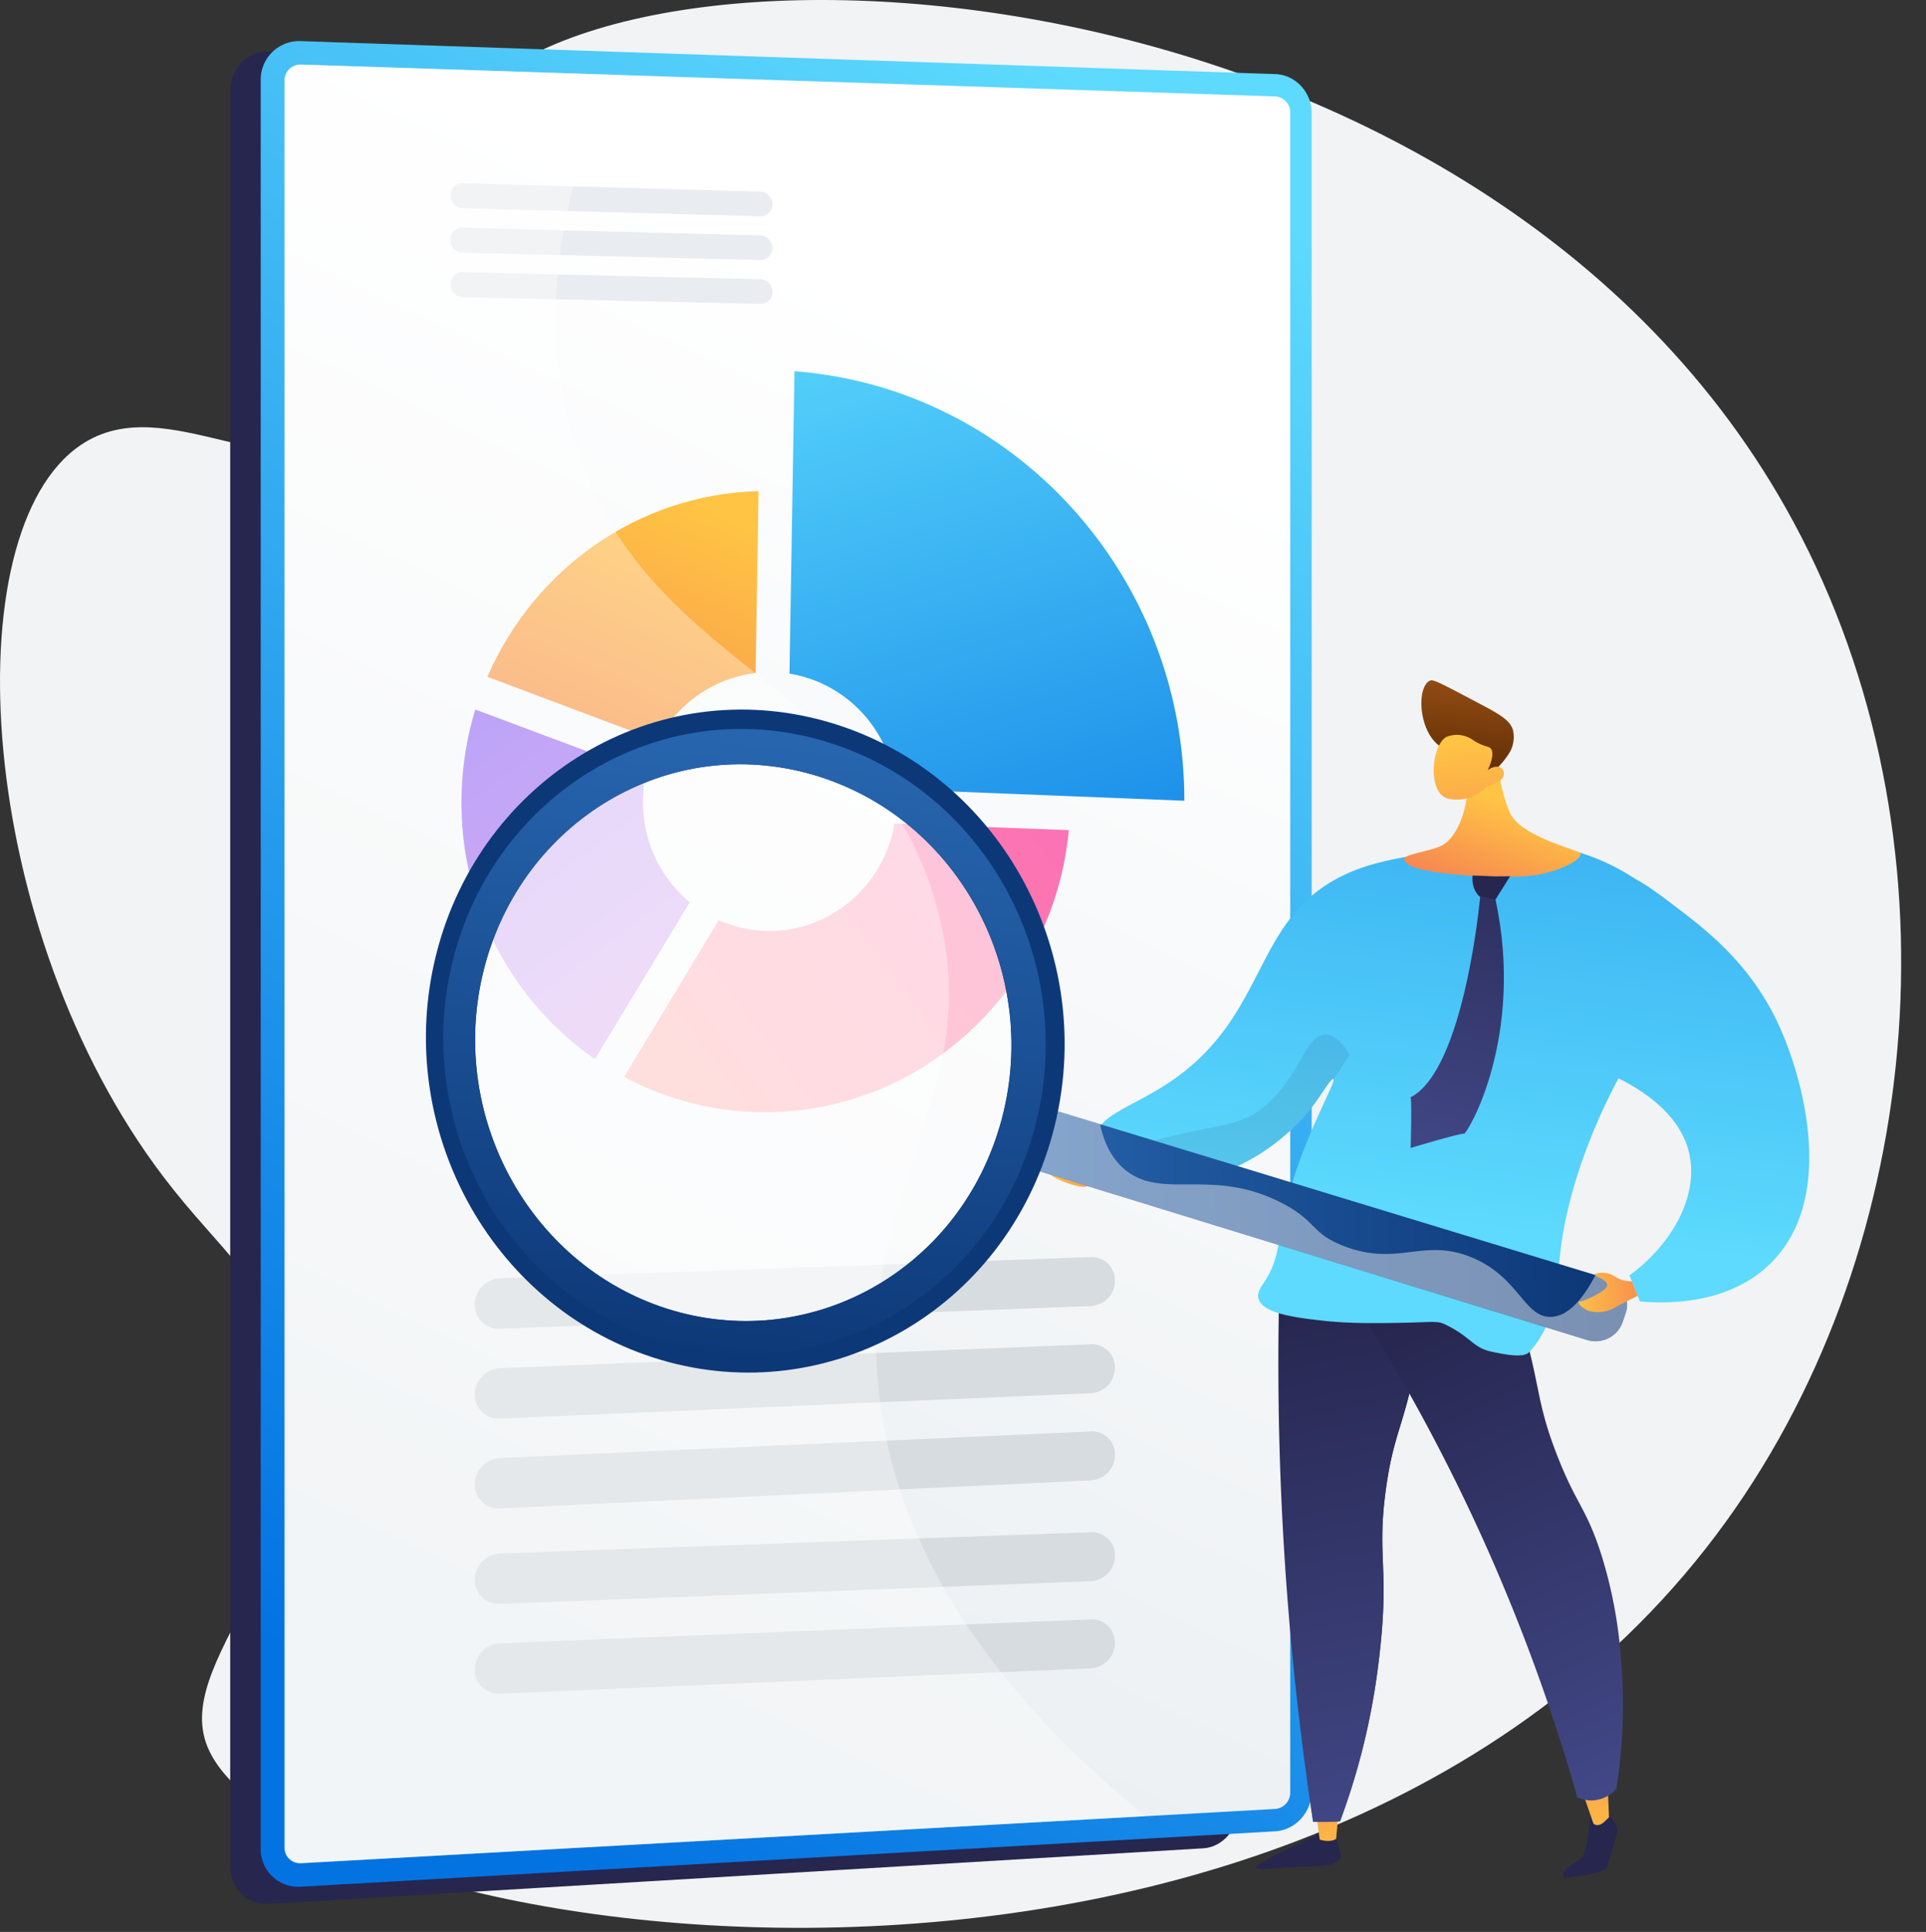 <svg xmlns="http://www.w3.org/2000/svg" width="315" height="316" xmlns:v="https://vecta.io/nano"><rect width="100%" height="100%" fill="#333333" stroke="none"/><style><![CDATA[.B{fill-rule:nonzero}.C{fill:#26264f}]]></style><defs><linearGradient x1="70.651%" y1="0%" x2="32.769%" y2="98.573%" id="A"><stop stop-color="#5ddafd" offset="0%"/><stop stop-color="#0373e2" offset="100%"/></linearGradient><linearGradient x1="60.003%" y1="13.284%" x2="39.128%" y2="91.365%" id="B"><stop stop-color="#fff" offset="0%"/><stop stop-color="#ebeff2" offset="100%"/></linearGradient><linearGradient x1="81.11%" y1="7.567%" x2="0%" y2="177.198%" id="C"><stop stop-color="#ffc444" offset="0%"/><stop stop-color="#f36f56" offset="100%"/></linearGradient><linearGradient x1="-11.237%" y1="83.794%" x2="121.404%" y2="19.342%" id="D"><stop stop-color="#ff9085" offset="0%"/><stop stop-color="#fb6fbb" offset="100%"/></linearGradient><linearGradient x1="99.044%" y1="162.429%" x2="14.377%" y2="-13.274%" id="E"><stop stop-color="#e38ddd" offset="0%"/><stop stop-color="#9571f6" offset="100%"/></linearGradient><linearGradient x1="-6.164%" y1="-20.873%" x2="50%" y2="176.898%" id="F"><stop stop-color="#5ddafd" offset="0%"/><stop stop-color="#0373e2" offset="100%"/></linearGradient><linearGradient x1="206.685%" y1="166.646%" x2="168.539%" y2="-357.347%" id="G"><stop stop-color="#ffc444" offset="0%"/><stop stop-color="#f36f56" offset="100%"/></linearGradient><linearGradient x1="205.367%" y1="166.646%" x2="167.541%" y2="-357.347%" id="H"><stop stop-color="#ffc444" offset="0%"/><stop stop-color="#f36f56" offset="100%"/></linearGradient><linearGradient x1="56.213%" y1="111.094%" x2="50.776%" y2="12.902%" id="I"><stop stop-color="#444b8c" offset="0%"/><stop stop-color="#26264f" offset="100%"/></linearGradient><linearGradient x1="55.399%" y1="111.094%" x2="50.675%" y2="12.902%" id="J"><stop stop-color="#444b8c" offset="0%"/><stop stop-color="#26264f" offset="100%"/></linearGradient><linearGradient x1="76.511%" y1="111.094%" x2="53.313%" y2="12.902%" id="K"><stop stop-color="#444b8c" offset="0%"/><stop stop-color="#26264f" offset="100%"/></linearGradient><linearGradient x1="56.795%" y1="75.675%" x2="91.529%" y2="-129.168%" id="L"><stop stop-color="#5ddafd" offset="0%"/><stop stop-color="#0373e2" offset="100%"/></linearGradient><linearGradient x1="55.506%" y1="38.243%" x2="8.242%" y2="129.619%" id="M"><stop stop-color="#ffc444" offset="0%"/><stop stop-color="#f36f56" offset="100%"/></linearGradient><linearGradient x1="68.479%" y1="80.233%" x2="78.626%" y2="-47.771%" id="N"><stop stop-color="#622e04" offset="0%"/><stop stop-color="#b3611f" offset="100%"/></linearGradient><linearGradient x1="54.794%" y1="7.739%" x2="88.026%" y2="312.086%" id="O"><stop stop-color="#ffc444" offset="0%"/><stop stop-color="#f36f56" offset="100%"/></linearGradient><linearGradient x1="0%" y1="50%" x2="134.798%" y2="35.951%" id="P"><stop stop-color="#ffc444" offset="0%"/><stop stop-color="#f36f56" offset="100%"/></linearGradient><linearGradient x1="-56.097%" y1="54.333%" x2="94.754%" y2="53.316%" id="Q"><stop stop-color="#357ecc" offset="0%"/><stop stop-color="#0D3878" offset="100%"/></linearGradient><linearGradient x1="35.884%" y1="-44.171%" x2="20.645%" y2="92.939%" id="R"><stop stop-color="#357ecc" offset="0%"/><stop stop-color="#0D3878" offset="100%"/></linearGradient><linearGradient x1="-16.303%" y1="45.905%" x2="181.627%" y2="38.916%" id="S"><stop stop-color="#ffc444" offset="0%"/><stop stop-color="#f36f56" offset="100%"/></linearGradient><linearGradient x1="43.151%" y1="123.898%" x2="60.726%" y2="-49.032%" id="T"><stop stop-color="#444b8c" offset="0%"/><stop stop-color="#26264f" offset="100%"/></linearGradient></defs><g fill="none" fill-rule="evenodd"><path d="M74.748 18.954C64.306 34.17 76.551 58.857 61.054 70.307c-15.083 11.145-33.615-7.121-47.83 2.473-21.089 14.23-17.236 79.35 13.595 119.823 9.274 12.173 17.019 16.905 20.454 30.663 7.364 29.549-18.529 47.127-13.603 61.741 11.096 32.908 181.74 60.52 250.21-38.374 31.976-46.187 36.761-112.885 8.19-163.538C240.443-8.453 98.18-15.212 74.748 18.954z" fill="#f2f3f4"/><path d="M196.793 13.852L43.982 8.438c-1.652-.081-3.264.551-4.46 1.746s-1.872 2.852-1.87 4.583v290.484c-.006 1.718.675 3.36 1.876 4.53s2.816 1.762 4.453 1.632l152.811-9.092c3.161-.187 5.706-3.121 5.706-6.552V20.269c.011-3.427-2.545-6.305-5.706-6.417z" class="B C"/><path d="M208.566 12.119L49.239 6.725c-1.722-.08-3.402.548-4.649 1.739a6.31 6.31 0 0 0-1.951 4.564v289.417a6.13 6.13 0 0 0 6.6 6.151l159.327-9.057c3.294-.19 5.961-3.112 5.961-6.531V18.509c.015-3.42-2.648-6.28-5.961-6.391z" fill="url(#A)"/><path d="M208.566 15.77L49.239 10.56c-.707-.029-1.396.23-1.907.719s-.801 1.166-.801 1.873v289.079a2.52 2.52 0 0 0 2.708 2.526l159.327-8.875c1.394-.112 2.464-1.283 2.45-2.682V18.399c.015-1.389-1.063-2.545-2.45-2.629z" fill="url(#B)" class="B"/><path d="M178.473 234.131a3.74 3.74 0 0 1 3.873 3.823h0l-.005.205c-.098 2.107-1.758 3.828-3.884 3.979h0l-96.673 4.588a3.91 3.91 0 0 1-2.921-1.069c-.784-.745-1.223-1.782-1.214-2.864h0l.007-.208c.126-2.209 1.897-3.989 4.128-4.105h0zm0-14.257c1.031-.033 2.029.36 2.762 1.086a3.76 3.76 0 0 1 1.111 2.752h0l-.004.205c-.093 2.106-1.759 3.824-3.884 3.96h0l-96.673 4.158c-1.082.058-2.139-.334-2.922-1.082s-1.222-1.787-1.213-2.87h0l.007-.208a4.34 4.34 0 0 1 4.128-4.087h0zm0-14.257c1.033-.027 2.031.37 2.763 1.099a3.78 3.78 0 0 1 1.11 2.759h0l-.004.205c-.092 2.103-1.761 3.816-3.885 3.942h0l-96.673 3.724c-1.083.052-2.139-.343-2.921-1.094a3.95 3.95 0 0 1-1.214-2.874h0l.007-.208a4.32 4.32 0 0 1 4.128-4.071h0zm0 59.257c1.031-.033 2.029.36 2.762 1.086a3.76 3.76 0 0 1 1.111 2.752h0l-.004.205c-.093 2.106-1.759 3.824-3.884 3.96h0l-96.673 4.158c-1.082.058-2.139-.334-2.922-1.082s-1.222-1.787-1.213-2.87h0l.007-.208a4.34 4.34 0 0 1 4.128-4.087h0zm0-14.257c1.033-.027 2.031.37 2.763 1.099a3.78 3.78 0 0 1 1.11 2.759h0l-.004.205c-.092 2.103-1.761 3.816-3.885 3.942h0l-96.673 3.724c-1.083.052-2.139-.343-2.921-1.094a3.95 3.95 0 0 1-1.214-2.874h0l.007-.208a4.32 4.32 0 0 1 4.128-4.071h0z" fill="#d7dce0"/><path d="M75.712 44.518l48.629 1.164c1.109.037 1.988.948 1.986 2.058h0l-.006.175a1.94 1.94 0 0 1-1.98 1.788h0l-48.629-1.099c-1.135-.031-2.041-.957-2.047-2.092h0l.008-.178a1.99 1.99 0 0 1 2.039-1.815h0zm0-7.277l48.629 1.271c1.109.043 1.986.955 1.986 2.066h0l-.006.174a1.94 1.94 0 0 1-1.98 1.785h0l-48.629-1.21a2.11 2.11 0 0 1-2.047-2.092h0l.007-.179c.041-.473.25-.918.593-1.252.386-.376.908-.579 1.446-.562h0zm0-7.273l48.629 1.377c1.109.043 1.986.955 1.986 2.066h0l-.005.175c-.035.463-.237.9-.57 1.228a1.93 1.93 0 0 1-1.411.556h0l-48.629-1.316c-1.135-.037-2.039-.964-2.047-2.1h0l.007-.178c.04-.473.249-.918.593-1.251.386-.375.909-.576 1.447-.556h0z" fill="#e9ecf0"/><g transform="translate(75.478 60.72)"><path d="M32.125 60.464c3.187-6.128 9.163-10.278 15.976-11.096l.483-29.76c-19.735.518-36.734 12.788-44.35 30.374l27.89 10.483z" fill="url(#C)"/><g class="B"><path d="M70.833 73.984c-1.685 9.888-10.103 17.475-20.294 17.571-2.915.03-5.802-.57-8.468-1.761l-15.467 25.637a48.6 48.6 0 0 0 23.934 5.753c25.657-.476 46.442-20.712 48.785-46.123l-28.491-1.078z" fill="url(#D)"/><path d="M37.336 86.856c-4.868-4.037-7.68-10.065-7.661-16.42a21.69 21.69 0 0 1 .498-4.66L2.264 55.332A51.79 51.79 0 0 0 .001 70.528c-.053 16.772 8.117 32.487 21.827 41.984l15.509-25.656z" fill="url(#E)"/></g><path d="M53.643 49.463c9.414 1.541 16.586 9.333 17.411 18.913l47.169 1.879v-.065c0-36.848-27.906-67.468-63.761-70.191l-.818 49.463z" fill="url(#F)"/></g><path d="M143.561 225.819c-2.708-33.094 17.612-46.746 9.864-76.725-9.578-37.058-46.408-38.644-58.961-74.983-4.61-13.348-6.547-33.25 5.44-61.894l-50.276-1.646a2.61 2.61 0 0 0-1.906.721 2.6 2.6 0 0 0-.802 1.872v289.044c-.003.703.288 1.376.802 1.856s1.205.724 1.907.673l137.702-7.672c-32.641-26.719-42.174-51.752-43.768-71.247z" fill="#fff" opacity=".35" style="mix-blend-mode:soft-light" class="B"/><g transform="translate(69.659 111.279)"><path d="M145.936 188.77s-10.126 4.633-10.271 5.371 6.516-.262 9.247-.164 4.972-.715 4.724-1.868-1.213-4.063-1.213-4.063l-2.488.723z" class="B C"/><path d="M145.556 185.05l.628 4.565s1.605.567 2.682-.11l.449-5.006-3.758.552z" fill="url(#G)"/><path d="M193.299 185.027l1.187 1.902a2.28 2.28 0 0 1 .274 1.769l-1.582 5.447c-.487 1.092-7.045 1.754-7.045 1.754s-.59-.822.761-1.818 2.233-1.141 2.712-2.625.799-5.645.799-5.645l2.895-.784z" class="B C"/><path d="M188.38 180.23c.43.342 2.552 6.733 2.552 6.733s.685.867 1.978-.422l.586-.578-.259-6.288-4.858.555z" fill="url(#H)"/><g class="B"><path d="M139.759 93.341a497.98 497.98 0 0 0 .331 44.213 497.7 497.7 0 0 0 5.01 49.143h2.613l1.788-.087c1.464-3.936 2.708-7.95 3.728-12.024a115.49 115.49 0 0 0 2.59-14.074c1.902-15.425-.38-16.764 1.179-28.198 1.381-10.126 3.374-10.525 5.683-24.904 2.503-15.596.605-17.932-.316-18.776-3.926-3.591-13.124-1.118-22.607 4.709z" fill="url(#I)"/><path d="M162.381 88.628c-3.747-3.424-12.283-1.324-21.302 3.933 10.408 11.195 11.556 18.468 10.324 23.204-1.396 5.325-5.668 6.889-5.637 12.724.038 7.167 6.512 9.053 6.394 16.638-.08 5.017-2.925 4.972-3.579 11.172-.761 7.334 2.944 9.852 1.754 15.277-.514 2.336-1.982 5.39-6.181 8.54l.955 6.596c.829.023 1.7.027 2.613 0 .616 0 1.213-.049 1.788-.087 1.464-3.936 2.708-7.95 3.728-12.024a115.49 115.49 0 0 0 2.59-14.074c1.902-15.425-.38-16.764 1.179-28.198 1.381-10.126 3.374-10.525 5.683-24.904 2.495-15.619.597-17.951-.308-18.795z" fill="url(#J)"/><path d="M146.187 93.097a306.24 306.24 0 0 1 27.32 48.774 306.05 306.05 0 0 1 14.809 40.835 5.46 5.46 0 0 0 2.994.456 5.56 5.56 0 0 0 3.385-1.837c1.137-7.18 1.381-14.473.727-21.713a74.74 74.74 0 0 0-3.093-16.311c-2.488-7.954-4.184-8.399-7.425-16.813-3.363-8.73-2.556-10.913-5.786-21.846a144.55 144.55 0 0 0-7.189-19.164l-25.741 7.619z" fill="url(#K)"/></g><path d="M170.175 27.385c4.968-.472 10.271-.559 13.234-.274 4.845.461 10.127 2.533 14.453 5.417 2.072 1.09 4.327 2.816 7.146 4.968 4.416 3.382 11.689 8.943 16.254 18.883 3.987 8.669 9.662 28.822-1.784 39.412-6.881 6.36-16.6 6.178-20.922 5.797l-1.712-4.253c7.265-5.337 11.351-13.279 9.746-20.066-1.426-6.044-7.07-9.948-11.55-12.169-4.486 8.442-8.151 18.229-9.379 27.446a89.43 89.43 0 0 0-.282 2.456l-.083.815c-.512 5.015-1.02 9.868-4.808 14.022-.879.97-3.334.574-6.076 0-3.268-.685-3.3-2.32-7.64-4.451-1.426-.7-1.917-.377-8.159-.285-3.895.053-7.84.099-12.07-.38-4.006-.456-9.776-1.111-10.381-3.637-.24-1.008.445-1.894 1-2.746 2.454-3.762 2.111-6.41 3.424-12.058 2.56-11.043 8.471-20.754 7.828-21.085-.234-.112-1.072 1.13-1.952 2.438l-.23.342h0l-.23.34h0l-.114.167c-5.398 7.905-16.794 15.048-26.627 13.04-4.203-.871-9.426-3.671-9.51-6.847-.091-3.328 5.516-4.812 11.385-8.62 17.072-11.107 13.629-27.16 29.4-34.387 3.91-1.788 7.749-2.461 13.264-3.424 2.271-.399 4.386-.673 6.375-.86z" fill="url(#L)"/><path d="M175.14 12.366s.388 5.351 2.163 9.309c1.6 3.587 9.557 5.647 11.191 6.411s-2.912 3.257-7.526 3.851-17.838-.096-20.268-1.783 1.869-1.673 5.121-2.977 4.993-7.809 4.332-10.72 4.987-4.091 4.987-4.091z" fill="url(#M)"/><path d="M165.374 10.403c-3.02-2.673-3.261-9.077-1.296-10.286.571-.351 1.033-.116 8.092 3.618 3.503 1.848 5.217 2.819 5.644 4.498.231 1.139.071 2.323-.455 3.36a12.9 12.9 0 0 1-1.757 2.337l-1.133 1.329c-1.215 1.299-2.616 2.412-4.156 3.303a12.31 12.31 0 0 0-.378-2.15c-.243-.917-.603-1.798-1.07-2.623-1.107-1.874-2.509-2.507-3.491-3.385z" fill="url(#N)"/><path d="M173.625 17.252s-2.447 2.948-6.381 2.107c-3.505-.758-2.818-8.763-.326-10.11a4.51 4.51 0 0 1 3.555.075c.699.309.901.629 2.018 1.131 1.059.448 1.387.375 1.678.711s.535 1.312-.504 3.526c.777-.586 1.626-.727 2.176-.37a1.24 1.24 0 0 1 .403.534c.362.973-.638 2.006-2.618 2.396z" fill="url(#O)"/><path d="M123.539 74.184c7.129-1.605 9.97-1.552 13.496-4.394 5.866-4.728 6.748-11.925 10.16-11.838 1.609.042 2.921 1.689 3.853 3.298l-2.579 4.036c0-.053 0-.091-.042-.107-.285-.145-1.465 1.735-2.526 3.287-5.413 7.905-16.81 15.048-26.627 13.04-2.819-.574-6.086-2.024-7.965-3.872a122.42 122.42 0 0 1 12.23-3.45h0z" opacity=".1" class="B C"/><path d="M111.929 80.312s-4.021-.399-6.417-1.423-3.945.445-3.724 1.465 4.161 2.438 5.736 2.492 4.405-2.533 4.405-2.533z" fill="url(#P)"/><path d="M195.722 104.985l.502-1.48a4.39 4.39 0 0 0-2.944-5.618L98.117 68.901l-2.902 9.826 94.687 29.165c2.406.751 4.975-.532 5.82-2.906z" fill="url(#Q)"/><g class="B"><path d="M98.117 68.901l12.134 3.694c.829 3.872 2.45 6.086 4.078 7.437 6.132 5.082 14.314-.46 25.733 5.5 5.729 2.986 4.641 4.892 10.008 6.976 8.882 3.45 12.933-1.328 20.804 1.811 7.946 3.176 8.73 10.035 13.238 9.791 1.929-.107 4.409-1.522 7.178-6.847l1.989.605a4.39 4.39 0 0 1 2.956 5.637l-.502 1.48c-.845 2.374-3.414 3.657-5.82 2.906L95.215 78.726l2.902-9.826z" fill="#d8dee8" opacity=".535" style="mix-blend-mode:multiply"/><path d="M38.921 104.212c23.748 7.642 49.101-5.892 56.431-30.793 7.482-25.414-6.767-52.346-31.603-59.547-24.455-7.098-49.276 7.847-55.667 32.828-6.265 24.471 7.467 49.983 30.838 57.511z" fill="#fff" opacity=".56"/></g><path d="M1.707 44.734C8.984 15.992 37.494-1.331 65.693 6.787c28.716 8.266 45.156 39.382 36.43 68.71-8.521 28.64-37.735 44.087-65.001 35.251C10.33 102.067-5.403 72.834 1.707 44.734zm92.135 28.225c7.208-24.547-6.55-50.543-30.526-57.519-23.619-6.87-47.61 7.551-53.803 31.687-6.086 23.672 7.189 48.348 29.811 55.617 22.957 7.368 47.446-5.725 54.518-29.785h0z" fill="#0D3878"/><path d="M4.461 45.579C11.365 18.465 38.274 2.172 64.848 9.853c27.034 7.825 42.524 37.115 34.342 64.743-7.988 27.008-35.548 41.645-61.289 33.33-25.326-8.182-40.188-35.814-33.44-62.346zm89.392 27.388c7.208-24.547-6.55-50.543-30.526-57.519-23.619-6.87-47.61 7.551-53.803 31.687-6.086 23.672 7.189 48.348 29.811 55.617 22.945 7.361 47.435-5.733 54.506-29.792l.011.008z" fill="url(#R)"/><path d="M198.191 100.679l-.962-2.393c-1.015.028-2.013-.261-2.857-.825-.689-.433-1.502-.628-2.313-.555-.361.103-1.727.042-.171.787s1.548 1.293.898 1.902-3.119 1.902-4.009 1.986.719 1.438 1.617 1.617a5.54 5.54 0 0 0 4.184-.677c.669-.396 3.614-1.841 3.614-1.841z" fill="url(#S)"/><g class="B"><path d="M171.196 31.921c-.194 1.626.46 3.128 1.641 3.802a3.26 3.26 0 0 0 1.95.365l2.536-4.04-2.503.019-3.624-.147z" class="C"/><path d="M172.438 35.282s-2.53 28.37-11.385 32.911c.228.909 0 8.293 0 8.293s8.258-2.488 8.726-2.324 10-15.642 5.154-38.328l-2.495-.552z" fill="url(#T)"/></g></g></g></svg>